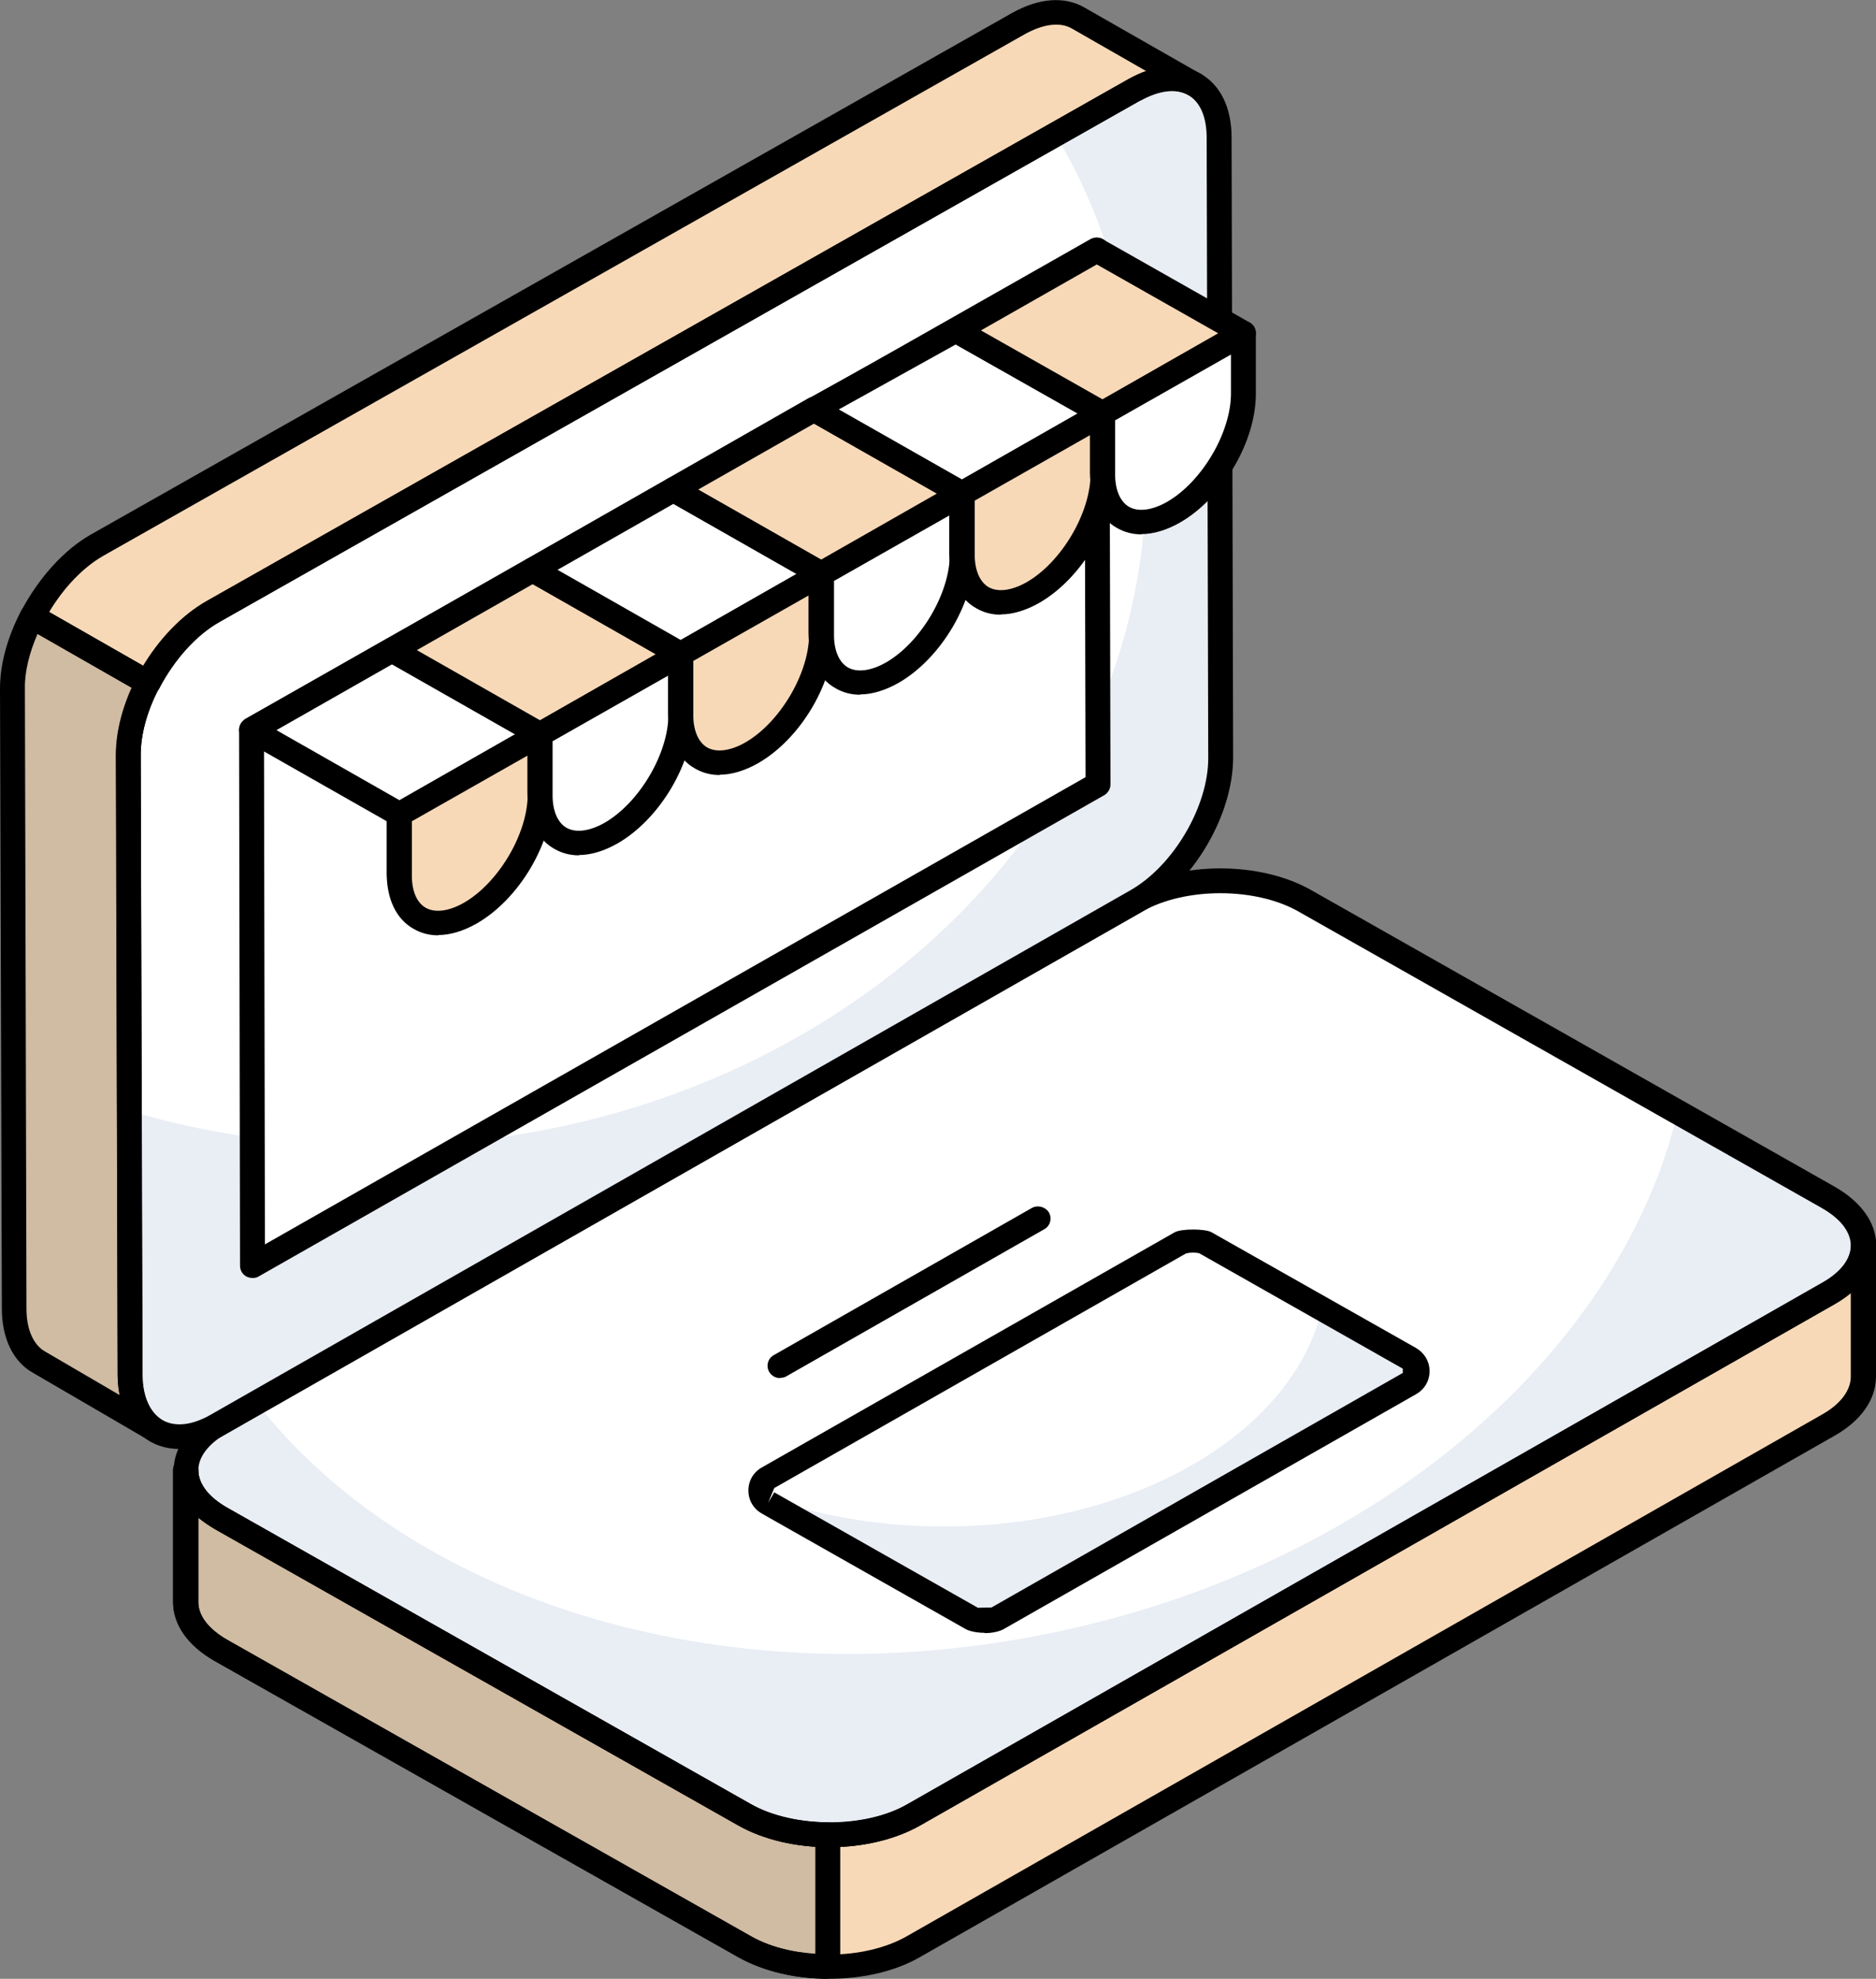 <svg xmlns="http://www.w3.org/2000/svg" width="128" height="135" viewBox="0 0 128 135" fill="none"><rect x="0" y="0" width="128" height="135" fill="#808080" stroke="none"/><g clip-path="url(#clip0_805_3439)"><path d="M127.15 84.979V93.958C127.108 95.125 126.322 96.312 124.75 97.208L62.322 132.792C59.136 134.604 53.995 134.604 50.788 132.792L15.06 112.583C13.467 111.667 12.66 110.479 12.66 109.292V100.292C12.66 101.479 13.488 102.687 15.103 103.604L50.809 123.812C54.017 125.625 59.178 125.625 62.343 123.812L124.771 88.229C126.365 87.333 127.15 86.146 127.15 84.979Z" fill="#F7D9B8"></path><path d="M56.481 125.187C54.42 125.187 52.381 124.729 50.809 123.833L15.103 103.625C13.488 102.708 12.681 101.521 12.681 100.312V109.312C12.681 110.479 13.467 111.687 15.06 112.604L50.788 132.812C52.36 133.708 54.42 134.167 56.481 134.167V125.187Z" fill="#D0BBA3"></path><path d="M124.75 81.688C127.958 83.5 127.958 86.438 124.793 88.25L62.364 123.833C59.2 125.646 54.038 125.646 50.831 123.833L15.124 103.604C11.938 101.792 11.916 98.854 15.103 97.062L77.531 61.479C80.696 59.667 85.857 59.667 89.065 61.479L124.771 81.708L124.75 81.688Z" fill="white"></path><path d="M124.793 88.25L62.343 123.833C59.157 125.646 54.017 125.646 50.809 123.833L15.103 103.604C11.895 101.792 11.895 98.854 15.103 97.062L17.503 95.688C27.89 109 48.812 115.833 70.861 111.583C93.441 107.229 110.518 92.521 114.469 75.854L124.771 81.688C127.979 83.521 127.979 86.458 124.814 88.25H124.793Z" fill="#E9EDF4"></path><path d="M56.566 135C54.335 135 52.105 134.5 50.363 133.521L14.635 113.312C12.808 112.271 11.81 110.833 11.81 109.292V100.292C11.81 99.833 12.214 99.458 12.681 99.458C13.148 99.458 13.531 99.833 13.531 100.292C13.531 101.229 14.232 102.146 15.527 102.875L51.234 123.083C54.144 124.729 59.051 124.75 61.918 123.083L124.346 87.5C125.6 86.792 126.301 85.896 126.301 84.979C126.301 84.5 126.683 84.146 127.15 84.146C127.618 84.146 128 84.521 128 84.979V93.958C127.979 95.5 126.98 96.917 125.196 97.937L62.768 133.521C61.026 134.521 58.817 135 56.587 135H56.566ZM13.531 103.542V109.312C13.531 110.229 14.232 111.146 15.506 111.875L51.213 132.083C54.165 133.771 58.966 133.771 61.897 132.083L124.325 96.5C125.578 95.792 126.258 94.875 126.279 93.958V88.208C125.961 88.479 125.6 88.729 125.196 88.958L62.768 124.542C59.306 126.521 53.868 126.521 50.384 124.542L14.678 104.333C14.253 104.083 13.87 103.812 13.531 103.542Z" fill="black"></path><path d="M56.48 135C54.186 135 52.02 134.458 50.363 133.521L14.635 113.312C12.808 112.271 11.81 110.833 11.81 109.292V100.292C11.81 99.833 12.214 99.458 12.681 99.458C13.148 99.458 13.531 99.833 13.531 100.292C13.531 101.229 14.232 102.146 15.527 102.875L51.234 123.083C52.615 123.875 54.484 124.312 56.48 124.333C56.948 124.333 57.33 124.708 57.33 125.167V134.146C57.33 134.375 57.245 134.583 57.075 134.729C56.905 134.875 56.693 134.979 56.48 134.979V135ZM13.531 103.542V109.312C13.531 110.229 14.232 111.146 15.506 111.875L51.213 132.083C52.402 132.771 53.953 133.187 55.631 133.292V125.979C53.655 125.854 51.829 125.354 50.384 124.542L14.678 104.333C14.253 104.083 13.87 103.812 13.531 103.542Z" fill="black"></path><path d="M56.587 126.021C54.356 126.021 52.126 125.521 50.384 124.542L14.678 104.312C12.851 103.292 11.852 101.854 11.852 100.312C11.852 98.771 12.851 97.354 14.656 96.312L77.085 60.729C80.547 58.75 85.985 58.75 89.468 60.729L125.175 80.958C127.002 82 128 83.417 128.021 84.958C128.021 86.5 127.023 87.917 125.217 88.958L62.789 124.542C61.047 125.521 58.838 126.021 56.608 126.021H56.587ZM83.266 60.938C81.333 60.938 79.4 61.354 77.934 62.188L15.485 97.771C14.232 98.479 13.531 99.396 13.531 100.312C13.531 101.25 14.232 102.146 15.506 102.875L51.213 123.104C54.165 124.771 58.966 124.771 61.897 123.104L124.325 87.521C125.578 86.812 126.279 85.896 126.279 84.979C126.279 84.042 125.578 83.146 124.304 82.417L88.597 62.188C87.132 61.354 85.199 60.938 83.266 60.938Z" fill="black"></path><path d="M53.231 94.021C52.933 94.021 52.657 93.875 52.487 93.604C52.254 93.208 52.381 92.688 52.785 92.458L70.394 82.417C70.797 82.188 71.328 82.333 71.562 82.708C71.796 83.104 71.668 83.625 71.265 83.854L53.656 93.896C53.528 93.979 53.379 94 53.231 94V94.021Z" fill="black"></path><path d="M67.165 110.563C66.698 110.563 66.379 110.458 66.315 110.417L52.402 102.542C51.723 102.167 51.723 101.188 52.402 100.813L80.568 84.771C80.568 84.771 80.929 84.646 81.397 84.646C81.864 84.646 82.161 84.75 82.246 84.792L96.159 92.667C96.839 93.042 96.839 94.021 96.159 94.396L67.993 110.438C67.993 110.438 67.632 110.563 67.165 110.563Z" fill="white"></path><path d="M96.159 94.396L67.993 110.458C67.993 110.458 67.611 110.583 67.165 110.583C66.719 110.583 66.4 110.479 66.315 110.437L52.424 102.583C52.19 102.458 52.02 102.25 51.956 102.021C55.652 103.375 59.879 104.146 64.404 104.146C77.425 104.146 88.236 97.729 90.191 89.292L96.159 92.688C96.839 93.062 96.839 94.021 96.159 94.417V94.396Z" fill="#E9EDF4"></path><path d="M67.165 111.396C66.591 111.396 66.145 111.271 65.933 111.167L51.999 103.271C51.404 102.937 51.064 102.354 51.064 101.687C51.064 101.021 51.404 100.437 51.999 100.104L80.165 84.062C80.674 83.812 82.225 83.833 82.65 84.062L96.605 91.958C97.179 92.292 97.54 92.875 97.54 93.542C97.54 94.208 97.2 94.792 96.605 95.125L68.439 111.167C68.184 111.292 67.76 111.417 67.186 111.417L67.165 111.396ZM66.719 109.687L67.653 109.667L95.713 93.667V93.375L81.821 85.5C81.821 85.5 81.673 85.458 81.397 85.458C81.078 85.458 80.908 85.521 80.908 85.521L52.827 101.521L52.402 102.542L52.827 101.812L66.719 109.687Z" fill="black"></path><path d="M77.382 6.125C80.568 4.313 83.16 5.771 83.181 9.354L83.287 51.646C83.287 55.25 80.717 59.625 77.531 61.438L14.72 97.271C11.534 99.083 8.9 97.417 8.9 93.792L8.794 51.5C8.794 47.896 11.364 43.521 14.572 41.708L77.382 6.125Z" fill="white"></path><path d="M83.287 51.667C83.287 55.271 80.717 59.646 77.531 61.458L14.72 97.271C11.513 99.083 8.9 97.396 8.879 93.771L8.836 75.792C14.104 77.354 19.754 78.188 25.638 78.188C54.654 78.188 78.189 57.792 78.189 32.646C78.189 24.875 75.959 15.542 71.987 9.167L77.361 6.104C80.568 4.292 83.16 5.75 83.16 9.354L83.287 51.646V51.667Z" fill="#E9EDF4"></path><path d="M0.85 46.979L0.956 89.271C0.956 91.062 1.614 92.312 2.634 92.917L10.642 97.604C9.622 97.042 8.858 95.583 8.858 93.812L8.751 51.521C8.751 49.938 9.261 48.208 10.09 46.604L2.167 42.083C1.338 43.688 0.807 45.417 0.807 47L0.85 46.979Z" fill="#D0BBA3"></path><path d="M73.58 1.229C72.539 0.625 71.073 0.708 69.459 1.625L6.627 37.188C4.843 38.208 3.271 40.021 2.209 42.062L10.132 46.583C11.194 44.542 12.766 42.729 14.55 41.708L77.382 6.125C78.996 5.229 80.441 5.125 81.481 5.729L73.58 1.208V1.229Z" fill="#F7D9B8"></path><path d="M12.235 98.854C11.534 98.854 10.854 98.688 10.26 98.354C8.858 97.562 8.029 95.896 8.029 93.812L7.902 51.521C7.902 47.604 10.621 42.979 14.104 41L76.957 5.417C78.784 4.375 80.547 4.25 81.906 5.021C83.266 5.792 84.031 7.333 84.031 9.375L84.137 51.667C84.137 55.604 81.439 60.208 77.956 62.188L15.145 98C14.147 98.562 13.149 98.854 12.235 98.854ZM77.807 6.854L14.954 42.438C12.001 44.104 9.601 48.167 9.601 51.5L9.729 93.792C9.729 95.271 10.238 96.396 11.109 96.896C11.938 97.354 13.063 97.25 14.296 96.562L77.106 60.75C80.058 59.083 82.459 55 82.438 51.688L82.331 9.396C82.331 7.979 81.885 6.938 81.057 6.479C80.228 6.021 79.081 6.167 77.807 6.875V6.854Z" fill="black"></path><path d="M10.663 98.438C10.514 98.438 10.387 98.396 10.259 98.333C10.217 98.312 10.175 98.292 10.132 98.25L2.23 93.646C0.892 92.896 0.127 91.292 0.127 89.292L0 46.979C0 45.333 0.489 43.5 1.444 41.667C1.551 41.458 1.742 41.312 1.954 41.25C2.167 41.187 2.422 41.208 2.613 41.333L10.536 45.854C10.918 46.083 11.067 46.562 10.854 46.958C10.026 48.542 9.601 50.125 9.601 51.5L9.707 93.812C9.707 95.375 10.323 96.437 10.982 96.833L11.067 96.896C11.47 97.125 11.598 97.625 11.364 98.021C11.215 98.292 10.918 98.438 10.621 98.438H10.663ZM2.57 43.229C1.997 44.542 1.678 45.833 1.699 46.979L1.806 89.292C1.806 90.688 2.273 91.75 3.08 92.208L8.178 95.187C8.093 94.75 8.029 94.292 8.029 93.812L7.923 51.521C7.923 50.083 8.284 48.521 9.006 46.938L2.57 43.25V43.229Z" fill="black"></path><path d="M10.111 47.417C9.962 47.417 9.813 47.375 9.686 47.312L1.763 42.792C1.381 42.562 1.232 42.083 1.444 41.688C2.634 39.438 4.354 37.521 6.181 36.479L69.034 0.896C70.882 -0.146 72.645 -0.271 74.005 0.521L81.885 5.021C81.885 5.021 81.885 5.021 81.906 5.021C82.31 5.25 82.437 5.771 82.204 6.167C81.97 6.563 81.439 6.688 81.035 6.458C80.228 6 79.081 6.125 77.807 6.854L14.975 42.438C13.403 43.333 11.916 44.979 10.876 46.958C10.769 47.167 10.578 47.312 10.366 47.375C10.281 47.396 10.196 47.417 10.132 47.417H10.111ZM3.356 41.75L9.792 45.438C10.939 43.521 12.49 41.917 14.126 41L76.957 5.417C77.382 5.188 77.807 4.979 78.21 4.854L73.155 1.958C72.348 1.479 71.18 1.625 69.884 2.354L7.052 37.917C5.671 38.708 4.354 40.083 3.356 41.75Z" fill="black"></path><path d="M74.897 53.521L17.227 86.354L17.163 49.771L74.812 17.042L74.897 53.521Z" fill="white"></path><path d="M17.227 87.188C17.078 87.188 16.929 87.146 16.802 87.083C16.547 86.938 16.377 86.667 16.377 86.354L16.313 49.771C16.313 49.479 16.483 49.208 16.738 49.042L74.408 16.312C74.663 16.167 75.003 16.167 75.258 16.312C75.513 16.458 75.683 16.729 75.683 17.042L75.768 53.521C75.768 53.812 75.598 54.104 75.343 54.25L17.651 87.083C17.524 87.167 17.375 87.188 17.227 87.188ZM18.012 50.25L18.076 84.896L74.068 53.021L73.983 18.479L18.012 50.25Z" fill="black"></path><path d="M17.163 49.813L26.764 44.354L36.853 50.104L27.274 55.563L17.163 49.813Z" fill="white"></path><path d="M27.274 56.396C27.125 56.396 26.976 56.354 26.849 56.292L16.738 50.542C16.483 50.396 16.313 50.125 16.313 49.813C16.313 49.5 16.483 49.25 16.738 49.083L26.339 43.604C26.594 43.458 26.934 43.458 27.189 43.604L37.3 49.354C37.554 49.5 37.724 49.771 37.724 50.083C37.724 50.396 37.554 50.646 37.3 50.813L27.699 56.292C27.571 56.375 27.422 56.396 27.274 56.396ZM18.862 49.813L27.274 54.604L35.175 50.104L26.764 45.313L18.862 49.813Z" fill="black"></path><path d="M36.853 50.104V54.167C36.875 57.167 34.729 60.833 32.074 62.333C29.398 63.854 27.231 62.625 27.231 59.625V55.562L36.853 50.083V50.104Z" fill="#F7D9B8"></path><path d="M29.908 63.813C29.292 63.813 28.739 63.667 28.23 63.375C27.04 62.708 26.403 61.375 26.382 59.604V55.542C26.403 55.25 26.573 54.979 26.828 54.833L36.429 49.354C36.684 49.208 37.023 49.208 37.278 49.354C37.533 49.5 37.703 49.771 37.703 50.063V54.125C37.746 57.458 35.43 61.354 32.499 63.021C31.607 63.521 30.715 63.792 29.908 63.792V63.813ZM28.102 56.042V59.625C28.081 60.75 28.421 61.583 29.058 61.938C29.695 62.292 30.63 62.167 31.628 61.604C34.007 60.25 36.025 56.854 36.004 54.167V51.542L28.081 56.042H28.102Z" fill="black"></path><path d="M26.764 44.354L36.344 38.875L46.455 44.625L36.853 50.104L26.764 44.354Z" fill="#F7D9B8"></path><path d="M36.854 50.938C36.705 50.938 36.556 50.896 36.429 50.833L26.318 45.083C26.063 44.938 25.893 44.667 25.893 44.354C25.893 44.042 26.063 43.792 26.318 43.625L35.919 38.146C36.174 38 36.514 38 36.769 38.146L46.88 43.896C47.134 44.042 47.304 44.312 47.304 44.625C47.304 44.938 47.134 45.188 46.88 45.354L37.278 50.833C37.151 50.917 37.002 50.938 36.854 50.938ZM28.442 44.354L36.854 49.146L44.755 44.646L36.344 39.854L28.442 44.354Z" fill="black"></path><path d="M46.455 44.625V48.688C46.476 51.688 44.331 55.354 41.675 56.854C38.999 58.375 36.832 57.146 36.832 54.146V50.083L46.455 44.604V44.625Z" fill="white"></path><path d="M39.509 58.354C38.893 58.354 38.34 58.208 37.831 57.917C36.641 57.25 36.004 55.917 35.983 54.146V50.083C36.004 49.792 36.174 49.521 36.429 49.375L46.03 43.896C46.285 43.75 46.624 43.75 46.879 43.896C47.134 44.042 47.304 44.312 47.304 44.604V48.667C47.347 52 45.032 55.896 42.1 57.562C41.208 58.062 40.316 58.333 39.509 58.333V58.354ZM37.703 50.583V54.167C37.682 55.292 38.043 56.125 38.659 56.479C39.296 56.833 40.231 56.708 41.229 56.146C43.608 54.792 45.626 51.396 45.605 48.708V46.083L37.682 50.583H37.703Z" fill="black"></path><path d="M36.344 38.875L45.945 33.396L56.056 39.146L46.455 44.625L36.344 38.875Z" fill="white"></path><path d="M46.455 45.458C46.306 45.458 46.157 45.417 46.03 45.354L35.919 39.604C35.664 39.458 35.494 39.188 35.494 38.875C35.494 38.563 35.664 38.313 35.919 38.146L45.52 32.667C45.775 32.521 46.115 32.521 46.37 32.667L56.48 38.417C56.735 38.563 56.905 38.833 56.905 39.146C56.905 39.458 56.735 39.708 56.48 39.875L46.88 45.354C46.752 45.438 46.603 45.458 46.455 45.458ZM38.043 38.875L46.455 43.667L54.356 39.167L45.945 34.375L38.043 38.875Z" fill="black"></path><path d="M56.056 39.146V43.209C56.077 46.209 53.931 49.875 51.276 51.375C48.6 52.896 46.433 51.667 46.433 48.667V44.604L56.056 39.125V39.146Z" fill="#F7D9B8"></path><path d="M49.11 52.875C48.494 52.875 47.941 52.729 47.432 52.438C46.242 51.771 45.605 50.438 45.584 48.667V44.604C45.605 44.313 45.775 44.042 46.03 43.896L55.631 38.417C55.886 38.271 56.226 38.271 56.48 38.417C56.735 38.563 56.905 38.833 56.905 39.125V43.188C56.948 46.521 54.633 50.417 51.701 52.083C50.809 52.583 49.917 52.854 49.11 52.854V52.875ZM47.304 45.104V48.688C47.283 49.813 47.644 50.646 48.26 51C48.897 51.354 49.832 51.229 50.83 50.667C53.209 49.313 55.227 45.917 55.206 43.229V40.604L47.283 45.104H47.304Z" fill="black"></path><path d="M45.945 33.396L55.546 27.938L65.657 33.688L56.056 39.146L45.945 33.396Z" fill="#F7D9B8"></path><path d="M56.056 39.979C55.907 39.979 55.758 39.938 55.631 39.875L45.52 34.125C45.265 33.979 45.095 33.708 45.095 33.396C45.095 33.083 45.265 32.833 45.52 32.667L55.121 27.188C55.376 27.042 55.716 27.042 55.971 27.188L66.082 32.938C66.337 33.083 66.506 33.354 66.506 33.667C66.506 33.979 66.337 34.229 66.082 34.396L56.48 39.875C56.353 39.958 56.204 39.979 56.056 39.979ZM47.644 33.396L56.056 38.188L63.958 33.688L55.546 28.896L47.644 33.396Z" fill="black"></path><path d="M65.657 33.688V37.75C65.678 40.75 63.533 44.417 60.877 45.917C58.201 47.438 56.034 46.208 56.034 43.208V39.146L65.657 33.667V33.688Z" fill="white"></path><path d="M58.69 47.396C58.074 47.396 57.521 47.25 57.012 46.958C55.822 46.292 55.185 44.958 55.164 43.188V39.125C55.185 38.833 55.355 38.562 55.61 38.417L65.211 32.938C65.466 32.792 65.805 32.792 66.06 32.938C66.315 33.083 66.485 33.354 66.485 33.646V37.708C66.528 41.042 64.212 44.938 61.281 46.604C60.389 47.104 59.497 47.375 58.69 47.375V47.396ZM56.905 39.646V43.229C56.884 44.354 57.245 45.188 57.861 45.542C58.498 45.896 59.433 45.771 60.431 45.208C62.81 43.854 64.828 40.458 64.807 37.771V35.146L56.884 39.646H56.905Z" fill="black"></path><path d="M55.546 27.938L65.232 22.542L75.237 28.208L65.657 33.688L55.546 27.938Z" fill="white"></path><path d="M65.657 34.521C65.508 34.521 65.359 34.479 65.232 34.417L55.121 28.667C54.866 28.521 54.696 28.229 54.696 27.938C54.696 27.646 54.866 27.354 55.121 27.208L64.807 21.833C65.062 21.688 65.381 21.688 65.657 21.833L75.661 27.5C75.916 27.646 76.086 27.917 76.086 28.229C76.086 28.521 75.916 28.792 75.661 28.958L66.06 34.438C65.933 34.521 65.784 34.542 65.636 34.542L65.657 34.521ZM57.245 27.938L65.636 32.708L73.537 28.208L65.211 23.5L57.224 27.938H57.245Z" fill="black"></path><path d="M75.237 28.209V32.271C75.258 35.271 73.112 38.938 70.457 40.438C67.781 41.959 65.614 40.729 65.614 37.729V33.667L75.237 28.188V28.209Z" fill="#F7D9B8"></path><path d="M68.291 41.938C67.675 41.938 67.122 41.792 66.613 41.5C65.423 40.833 64.786 39.5 64.765 37.729V33.667C64.786 33.375 64.956 33.104 65.211 32.958L74.812 27.479C75.067 27.333 75.406 27.333 75.661 27.479C75.916 27.625 76.086 27.896 76.086 28.188V32.25C76.129 35.583 73.813 39.479 70.882 41.146C69.99 41.646 69.098 41.917 68.291 41.917V41.938ZM66.506 34.167V37.75C66.485 38.875 66.846 39.708 67.462 40.063C68.1 40.417 69.034 40.292 70.032 39.729C72.412 38.375 74.429 34.979 74.408 32.292V29.667L66.485 34.167H66.506Z" fill="black"></path><path d="M65.232 22.542L74.833 17.083L84.838 22.75L75.237 28.208L65.232 22.542Z" fill="#F7D9B8"></path><path d="M75.237 29.042C75.088 29.042 74.939 29 74.812 28.938L64.807 23.271C64.552 23.125 64.382 22.854 64.382 22.542C64.382 22.25 64.552 21.979 64.807 21.812L74.408 16.333C74.663 16.188 75.003 16.188 75.258 16.333L85.263 22C85.517 22.146 85.687 22.417 85.687 22.729C85.687 23.021 85.517 23.292 85.263 23.458L75.661 28.938C75.534 29.021 75.385 29.042 75.237 29.042ZM66.931 22.542L75.237 27.25L83.138 22.75L74.833 18.042L66.931 22.542Z" fill="black"></path><path d="M84.838 22.75V26.812C84.859 29.812 82.713 33.479 80.058 34.979C77.382 36.5 75.215 35.271 75.215 32.271V28.208L84.838 22.729V22.75Z" fill="white"></path><path d="M77.892 36.458C77.276 36.458 76.724 36.312 76.214 36.021C75.024 35.354 74.387 34.021 74.366 32.25V28.188C74.387 27.896 74.557 27.625 74.812 27.479L84.413 22C84.668 21.854 85.008 21.854 85.263 22C85.517 22.146 85.687 22.417 85.687 22.708V26.771C85.73 30.104 83.415 34 80.483 35.667C79.591 36.167 78.699 36.438 77.892 36.438V36.458ZM76.086 28.688V32.271C76.065 33.396 76.426 34.229 77.042 34.583C77.679 34.938 78.614 34.812 79.612 34.25C81.991 32.896 84.009 29.5 83.988 26.812V24.188L76.065 28.688H76.086Z" fill="black"></path></g><defs><clipPath id="clip0_805_3439"><rect width="128" height="135" fill="white"></rect></clipPath></defs></svg>